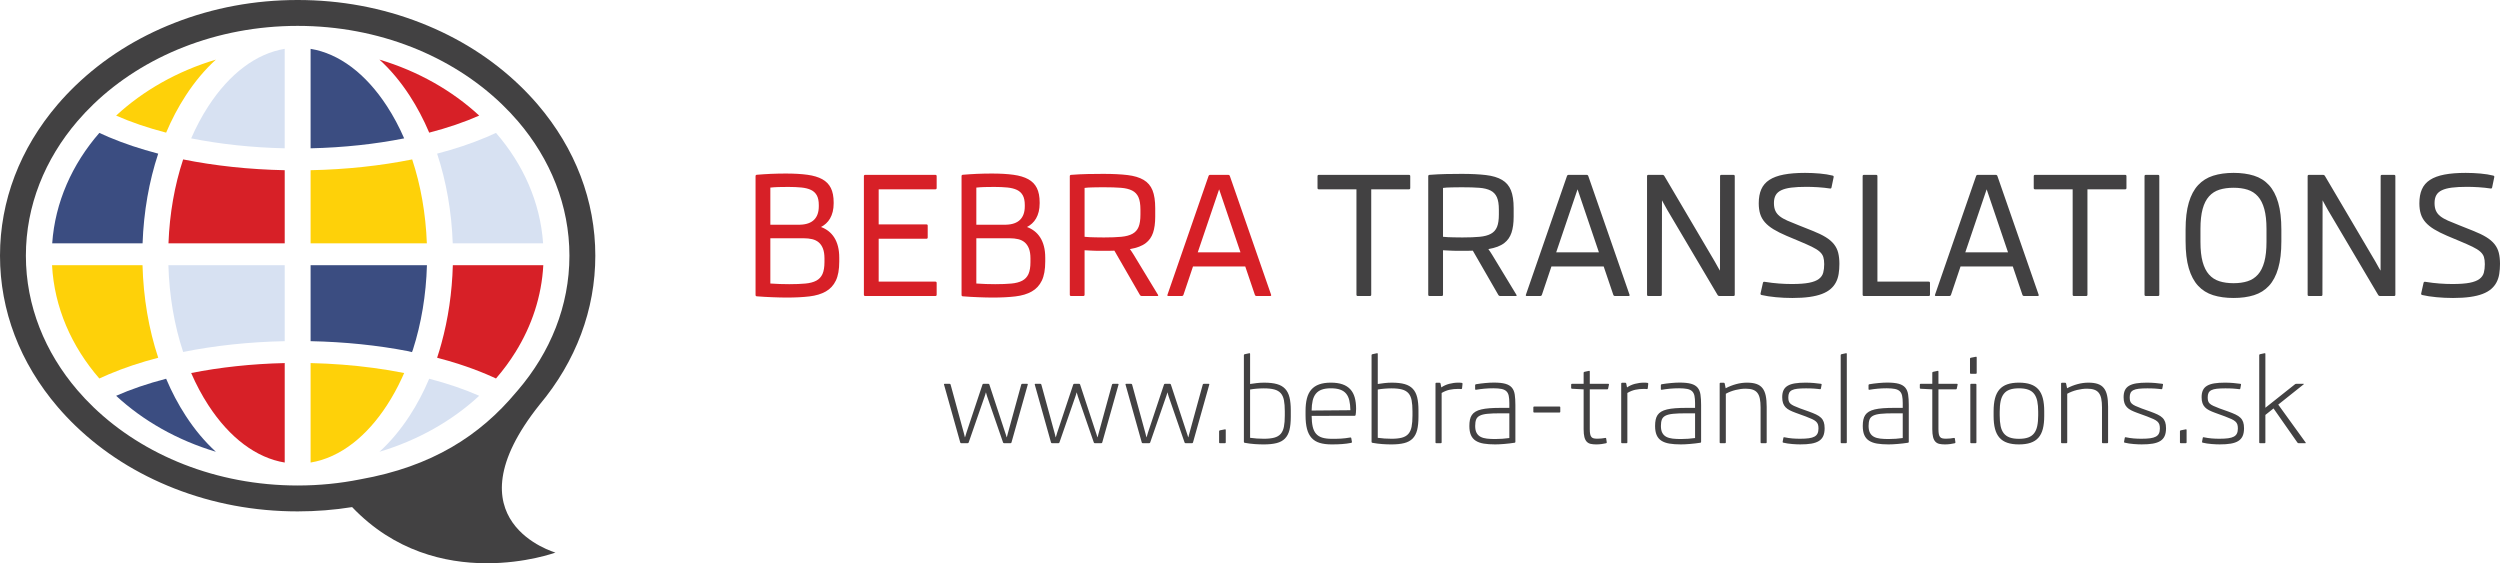 <?xml version="1.0" encoding="utf-8"?>
<!-- Generator: Adobe Illustrator 16.0.2, SVG Export Plug-In . SVG Version: 6.00 Build 0)  -->
<!DOCTYPE svg PUBLIC "-//W3C//DTD SVG 1.1//EN" "http://www.w3.org/Graphics/SVG/1.1/DTD/svg11.dtd">
<svg version="1.1" id="Layer_1" xmlns="http://www.w3.org/2000/svg" xmlns:xlink="http://www.w3.org/1999/xlink" x="0px" y="0px"
	 width="1471.55px" height="331.545px" viewBox="0 0 1471.55 331.545" style="enable-background:new 0 0 1471.55 331.545;"
	 xml:space="preserve">
<style type="text/css">
<![CDATA[
	.st0{fill:#FED109;}
	.st1{fill:#3B4D81;}
	.st2{fill:#D72027;}
	.st3{fill:#D7E1F2;}
	.st4{fill:#424142;}
]]>
</style>
<path class="st2" d="M730.169,148.515h-25.14l12.57-37.082L730.169,148.515z M695.602,174.234c0.516,0,0.854-0.241,1.017-0.726
	l5.607-16.679h30.748l5.656,16.679c0.16,0.484,0.499,0.726,1.015,0.726h8.025c0.483,0,0.662-0.241,0.532-0.726l-24.271-69.859
	c-0.16-0.484-0.499-0.726-1.015-0.726h-10.539c-0.517,0-0.854,0.242-1.014,0.726l-24.174,69.859
	c-0.162,0.484,0.016,0.726,0.531,0.726H695.602z M659.753,110.538c2.723,0.211,4.939,0.75,6.648,1.621
	c1.708,0.869,2.949,2.184,3.723,3.939c0.773,1.758,1.16,4.182,1.16,7.277v2.949c0,3.063-0.362,5.479-1.088,7.251
	c-0.725,1.773-1.927,3.118-3.602,4.038c-1.676,0.918-3.876,1.506-6.599,1.765c-2.725,0.258-6.084,0.387-10.08,0.387
	c-0.742,0-1.588-0.009-2.54-0.024c-0.951-0.017-1.941-0.031-2.973-0.048c-1.031-0.017-2.062-0.049-3.094-0.098
	c-1.031-0.048-1.999-0.122-2.901-0.217V110.61c0.581-0.095,1.321-0.168,2.224-0.216c0.901-0.049,1.869-0.08,2.901-0.097
	c1.03-0.016,2.094-0.031,3.19-0.049c1.094-0.015,2.111-0.024,3.046-0.024C653.703,110.225,657.029,110.329,659.753,110.538
	 M681.242,174.234c0.516,0,0.646-0.225,0.389-0.676l-14.311-23.592c-0.388-0.613-0.758-1.192-1.112-1.741
	c-0.356-0.548-0.727-1.08-1.113-1.596c2.03-0.354,3.819-0.822,5.367-1.402c1.547-0.581,2.884-1.306,4.013-2.175
	c1.966-1.515,3.375-3.53,4.23-6.044c0.854-2.513,1.281-5.671,1.281-9.474v-4.98c0-4.382-0.532-7.896-1.596-10.539
	c-1.063-2.642-2.803-4.681-5.222-6.116c-2.417-1.435-5.575-2.384-9.475-2.853c-3.9-0.466-8.67-0.7-14.31-0.7
	c-3.063,0-6.141,0.033-9.235,0.097c-3.094,0.063-6.316,0.226-9.668,0.483c-0.516,0.033-0.774,0.308-0.774,0.822v69.715
	c0,0.516,0.258,0.773,0.774,0.773h7.156c0.516,0,0.773-0.258,0.773-0.773v-26.154c1.128,0.064,2.192,0.121,3.19,0.169
	c0.999,0.047,1.966,0.088,2.901,0.121c0.935,0.032,1.853,0.047,2.755,0.047h2.756c1.032,0,2.047-0.007,3.045-0.023
	c0.999-0.017,1.966-0.041,2.901-0.074l14.988,26.011c0.257,0.452,0.644,0.676,1.159,0.676H681.242z M592.988,110.37
	c2.24,0.225,4.116,0.7,5.631,1.426c1.515,0.725,2.659,1.797,3.433,3.215c0.773,1.418,1.161,3.304,1.161,5.657v0.726
	c0,3.48-0.928,6.14-2.781,7.977c-1.853,1.837-4.633,2.803-8.339,2.899h-17.404v-21.853c1.515-0.16,3.135-0.265,4.859-0.314
	c1.724-0.047,3.618-0.072,5.681-0.072C588.16,110.031,590.748,110.146,592.988,110.37 M606.548,154.219
	c0,2.966-0.386,5.319-1.161,7.059c-0.772,1.741-1.997,3.054-3.673,3.941c-1.677,0.887-3.828,1.45-6.454,1.691
	c-2.628,0.242-5.778,0.363-9.453,0.363c-1.74,0-3.593-0.031-5.56-0.097c-1.966-0.065-3.819-0.16-5.56-0.291v-26.637h19.629
	c1.836,0,3.504,0.178,5.003,0.532c1.5,0.355,2.78,0.983,3.844,1.885c1.063,0.902,1.892,2.119,2.489,3.65
	c0.597,1.532,0.894,3.473,0.894,5.825V154.219z M597.652,174.476c3.836-0.452,7.059-1.417,9.67-2.901
	c2.609-1.481,4.584-3.618,5.921-6.406c1.337-2.787,2.007-6.518,2.007-11.192v-2.272c0-2.515-0.258-4.762-0.774-6.745
	c-0.516-1.981-1.249-3.713-2.201-5.196c-0.949-1.483-2.085-2.732-3.408-3.747c-1.322-1.016-2.772-1.813-4.351-2.394
	c1.063-0.546,2.055-1.24,2.973-2.078c0.919-0.838,1.708-1.83,2.369-2.974c0.66-1.144,1.175-2.457,1.547-3.939
	c0.37-1.483,0.556-3.126,0.556-4.931v-0.532c0-3.449-0.547-6.276-1.644-8.484c-1.095-2.208-2.786-3.941-5.075-5.198
	c-2.289-1.256-5.206-2.127-8.75-2.61c-3.546-0.484-7.768-0.725-12.667-0.725c-1.419,0-2.894,0.016-4.424,0.047
	c-1.532,0.033-3.038,0.081-4.521,0.146c-1.481,0.065-2.917,0.145-4.303,0.242c-1.387,0.096-2.659,0.193-3.819,0.29
	c-0.516,0.032-0.773,0.306-0.773,0.822v69.908c0,0.517,0.257,0.789,0.773,0.821c1.483,0.13,3.014,0.235,4.594,0.315
	c1.578,0.08,3.134,0.153,4.665,0.217c1.531,0.064,3.014,0.113,4.448,0.146c1.435,0.032,2.749,0.049,3.94,0.049
	C589.401,175.154,593.817,174.928,597.652,174.476 M550.564,174.234c0.516,0,0.774-0.258,0.774-0.773v-6.914
	c0-0.516-0.258-0.774-0.774-0.774h-33.358v-25.236h28.088c0.516,0,0.774-0.257,0.774-0.772v-6.914c0-0.516-0.258-0.775-0.774-0.775
	h-28.088v-20.644h33.358c0.516,0,0.774-0.256,0.774-0.773v-6.961c0-0.516-0.258-0.774-0.774-0.774h-41.287
	c-0.516,0-0.774,0.258-0.774,0.774v69.763c0,0.516,0.258,0.773,0.774,0.773H550.564z M471.736,110.37
	c2.239,0.225,4.118,0.7,5.633,1.426c1.514,0.725,2.659,1.797,3.432,3.215c0.774,1.418,1.161,3.304,1.161,5.657v0.726
	c0,3.48-0.927,6.14-2.78,7.977s-4.633,2.803-8.339,2.899h-17.404v-21.853c1.514-0.16,3.133-0.265,4.858-0.314
	c1.724-0.047,3.618-0.072,5.681-0.072C466.91,110.031,469.497,110.146,471.736,110.37 M485.298,154.219
	c0,2.966-0.388,5.319-1.161,7.059c-0.773,1.741-1.999,3.054-3.674,3.941c-1.677,0.887-3.828,1.45-6.456,1.691
	c-2.625,0.242-5.775,0.363-9.451,0.363c-1.74,0-3.594-0.031-5.56-0.097c-1.966-0.065-3.82-0.16-5.56-0.291v-26.637h19.627
	c1.837,0,3.507,0.178,5.005,0.532c1.5,0.355,2.78,0.983,3.844,1.885c1.064,0.902,1.893,2.119,2.489,3.65
	c0.596,1.532,0.896,3.473,0.896,5.825V154.219z M476.402,174.476c3.835-0.452,7.058-1.417,9.669-2.901
	c2.611-1.481,4.585-3.618,5.923-6.406c1.336-2.787,2.007-6.518,2.007-11.192v-2.272c0-2.515-0.258-4.762-0.774-6.745
	c-0.516-1.981-1.249-3.713-2.2-5.196c-0.952-1.483-2.087-2.732-3.409-3.747c-1.321-1.016-2.771-1.813-4.352-2.394
	c1.064-0.546,2.056-1.24,2.973-2.078c0.919-0.838,1.709-1.83,2.371-2.974c0.66-1.144,1.175-2.457,1.547-3.939
	c0.37-1.483,0.555-3.126,0.555-4.931v-0.532c0-3.449-0.549-6.276-1.644-8.484c-1.096-2.208-2.789-3.941-5.075-5.198
	c-2.291-1.256-5.207-2.127-8.752-2.61c-3.544-0.484-7.768-0.725-12.667-0.725c-1.418,0-2.893,0.016-4.424,0.047
	c-1.531,0.033-3.038,0.081-4.52,0.146c-1.484,0.065-2.917,0.145-4.303,0.242c-1.387,0.096-2.66,0.193-3.82,0.29
	c-0.515,0.032-0.772,0.306-0.772,0.822v69.908c0,0.517,0.257,0.789,0.772,0.821c1.482,0.13,3.013,0.235,4.592,0.315
	c1.58,0.08,3.135,0.153,4.666,0.217c1.531,0.064,3.013,0.113,4.448,0.146c1.434,0.032,2.747,0.049,3.94,0.049
	C468.151,175.154,472.566,174.928,476.402,174.476"/>
<path class="st4" d="M1453.952,174.791c2.869-0.404,5.326-0.999,7.372-1.789c2.047-0.789,3.731-1.757,5.053-2.901
	c1.321-1.143,2.37-2.457,3.143-3.94c0.772-1.481,1.305-3.133,1.595-4.956c0.292-1.82,0.436-3.778,0.436-5.874
	c0-2.448-0.234-4.617-0.7-6.501c-0.47-1.886-1.306-3.585-2.516-5.101c-1.206-1.515-2.836-2.901-4.882-4.159
	c-2.047-1.255-4.664-2.513-7.855-3.77l-8.122-3.238c-2.58-0.999-4.778-1.902-6.599-2.708c-1.823-0.806-3.313-1.668-4.473-2.587
	c-1.16-0.918-2.015-1.989-2.562-3.215c-0.551-1.225-0.824-2.739-0.824-4.544c0-1.837,0.341-3.368,1.016-4.592
	c0.678-1.225,1.773-2.2,3.287-2.926c1.518-0.725,3.475-1.241,5.876-1.547c2.399-0.306,5.342-0.46,8.823-0.46
	c0.967,0,2.046,0.018,3.239,0.049c1.19,0.032,2.408,0.088,3.648,0.169c1.241,0.082,2.475,0.187,3.699,0.314
	c1.226,0.129,2.353,0.275,3.384,0.436c0.516,0.096,0.822-0.113,0.919-0.629l1.258-6.043c0.096-0.484-0.098-0.789-0.58-0.918
	c-2.192-0.549-4.706-0.952-7.542-1.21c-2.838-0.257-5.737-0.386-8.702-0.386c-4.899,0-9.074,0.331-12.522,0.991
	s-6.268,1.7-8.46,3.118c-2.192,1.419-3.789,3.265-4.786,5.537c-1,2.272-1.499,5.02-1.499,8.243c0,2.385,0.281,4.479,0.847,6.285
	c0.563,1.806,1.489,3.44,2.779,4.907c1.288,1.466,2.973,2.837,5.052,4.108c2.08,1.273,4.634,2.555,7.662,3.844l7.011,2.948
	c3.257,1.354,5.882,2.515,7.881,3.482c1.997,0.966,3.537,1.933,4.616,2.899c1.079,0.968,1.797,2.016,2.152,3.144
	c0.354,1.128,0.531,2.529,0.531,4.206c0,1.903-0.193,3.577-0.579,5.028c-0.388,1.451-1.233,2.675-2.54,3.674
	c-1.306,1-3.213,1.75-5.728,2.25c-2.514,0.499-5.915,0.75-10.202,0.75c-1.289,0-2.546-0.025-3.771-0.074
	c-1.225-0.047-2.481-0.121-3.771-0.217c-1.289-0.097-2.635-0.225-4.037-0.387c-1.4-0.16-2.892-0.37-4.473-0.629
	c-0.513-0.096-0.837,0.114-0.965,0.629l-1.403,6.236c-0.097,0.484,0.112,0.791,0.63,0.92c2.353,0.548,5.132,0.974,8.34,1.28
	c3.208,0.306,6.469,0.459,9.788,0.459C1447.732,175.395,1451.084,175.194,1453.952,174.791 M1366.253,174.234
	c0.516,0,0.772-0.257,0.772-0.772l0.099-55.551c0.031,0,0.321,0.54,0.87,1.62s1.305,2.441,2.272,4.085l29.54,49.94
	c0.258,0.452,0.643,0.678,1.158,0.678h8.22c0.516,0,0.773-0.257,0.773-0.772v-69.763c0-0.516-0.258-0.775-0.773-0.775h-7.106
	c-0.517,0-0.773,0.259-0.773,0.775l-0.048,55.597c-0.066,0-0.363-0.491-0.896-1.475c-0.531-0.983-1.265-2.295-2.2-3.939
	l-29.636-50.281c-0.259-0.45-0.645-0.676-1.16-0.676h-8.267c-0.517,0-0.774,0.259-0.774,0.775v69.763
	c0,0.516,0.258,0.772,0.774,0.772H1366.253z M1323.009,111.675c2.399,0.773,4.424,2.088,6.066,3.94
	c1.646,1.854,2.895,4.335,3.747,7.446c0.854,3.11,1.281,7.002,1.281,11.675v7.638c0,4.707-0.428,8.623-1.281,11.749
	c-0.853,3.126-2.102,5.617-3.747,7.468c-1.643,1.855-3.667,3.168-6.066,3.94c-2.401,0.774-5.167,1.161-8.292,1.161
	c-3.16,0-5.946-0.387-8.363-1.161c-2.417-0.772-4.449-2.085-6.093-3.94c-1.644-1.852-2.893-4.333-3.747-7.443
	c-0.853-3.111-1.279-7.018-1.279-11.724v-7.735c0-4.674,0.427-8.565,1.279-11.676c0.854-3.11,2.111-5.591,3.772-7.446
	c1.66-1.853,3.697-3.158,6.115-3.916c2.417-0.756,5.188-1.136,8.315-1.136C1317.842,110.514,1320.607,110.902,1323.009,111.675
	 M1326.731,173.751c3.495-1.096,6.437-2.932,8.823-5.512c2.384-2.579,4.196-6.011,5.438-10.298
	c1.241-4.286,1.862-9.604,1.862-15.954v-6.768c0-6.35-0.621-11.668-1.862-15.954c-1.241-4.287-3.054-7.729-5.438-10.322
	c-2.387-2.595-5.328-4.44-8.823-5.536c-3.497-1.096-7.502-1.644-12.015-1.644s-8.517,0.556-12.014,1.667
	c-3.499,1.112-6.446,2.959-8.849,5.536c-2.399,2.58-4.228,6.011-5.484,10.298c-1.259,4.286-1.887,9.588-1.887,15.905v6.768
	c0,6.383,0.628,11.708,1.887,15.978c1.257,4.271,3.085,7.704,5.484,10.298c2.402,2.595,5.35,4.441,8.849,5.537
	c3.497,1.095,7.501,1.644,12.014,1.644S1323.234,174.847,1326.731,173.751 M1270.24,174.234c0.516,0,0.771-0.257,0.771-0.772
	v-69.763c0-0.516-0.256-0.775-0.771-0.775h-7.154c-0.519,0-0.776,0.259-0.776,0.775v69.763c0,0.516,0.258,0.772,0.776,0.772H1270.24
	z M1227.937,174.234c0.516,0,0.772-0.257,0.772-0.772v-62.029h22.192c0.516,0,0.772-0.257,0.772-0.773v-6.961
	c0-0.516-0.257-0.775-0.772-0.775h-53.036c-0.516,0-0.771,0.259-0.771,0.775v6.961c0,0.516,0.256,0.773,0.771,0.773h22.142v62.029
	c0,0.516,0.258,0.772,0.776,0.772H1227.937z M1181.959,148.515h-25.14l12.569-37.082L1181.959,148.515z M1147.392,174.234
	c0.516,0,0.854-0.242,1.016-0.726l5.607-16.679h30.749l5.656,16.679c0.16,0.484,0.5,0.726,1.016,0.726h8.024
	c0.482,0,0.662-0.242,0.533-0.726l-24.27-69.859c-0.162-0.483-0.502-0.726-1.018-0.726h-10.537c-0.519,0-0.855,0.243-1.016,0.726
	l-24.173,69.859c-0.162,0.484,0.017,0.726,0.532,0.726H1147.392z M1135.258,174.234c0.516,0,0.772-0.257,0.772-0.772v-6.914
	c0-0.516-0.257-0.774-0.772-0.774h-30.169v-62.075c0-0.516-0.258-0.775-0.771-0.775h-7.156c-0.516,0-0.774,0.259-0.774,0.775v69.763
	c0,0.516,0.259,0.772,0.774,0.772H1135.258z M1065.108,174.791c2.868-0.404,5.326-0.999,7.372-1.789
	c2.047-0.789,3.73-1.757,5.052-2.901c1.322-1.143,2.371-2.457,3.143-3.94c0.772-1.481,1.307-3.133,1.595-4.956
	c0.291-1.82,0.435-3.778,0.435-5.874c0-2.448-0.233-4.617-0.699-6.501c-0.469-1.886-1.305-3.585-2.515-5.101
	c-1.208-1.515-2.836-2.901-4.882-4.159c-2.048-1.255-4.666-2.513-7.857-3.77l-8.121-3.238c-2.581-0.999-4.778-1.902-6.599-2.708
	c-1.823-0.806-3.312-1.668-4.473-2.587c-1.159-0.918-2.015-1.989-2.563-3.215c-0.549-1.225-0.822-2.739-0.822-4.544
	c0-1.837,0.339-3.368,1.015-4.592c0.678-1.225,1.774-2.2,3.288-2.926c1.516-0.725,3.475-1.241,5.874-1.547
	c2.401-0.306,5.344-0.46,8.823-0.46c0.968,0,2.047,0.018,3.239,0.049c1.193,0.032,2.409,0.088,3.649,0.169
	c1.241,0.082,2.474,0.187,3.699,0.314c1.226,0.129,2.352,0.275,3.383,0.436c0.517,0.096,0.823-0.113,0.921-0.629l1.256-6.043
	c0.096-0.484-0.096-0.789-0.579-0.918c-2.192-0.549-4.707-0.952-7.542-1.21c-2.839-0.257-5.738-0.386-8.701-0.386
	c-4.9,0-9.075,0.331-12.522,0.991c-3.449,0.661-6.27,1.7-8.462,3.118c-2.192,1.419-3.787,3.265-4.785,5.537
	c-1,2.272-1.5,5.02-1.5,8.243c0,2.385,0.282,4.479,0.848,6.285c0.563,1.806,1.488,3.44,2.78,4.907
	c1.288,1.466,2.971,2.837,5.052,4.108c2.078,1.273,4.633,2.555,7.662,3.844l7.011,2.948c3.255,1.354,5.881,2.515,7.88,3.482
	c1.998,0.966,3.537,1.933,4.615,2.899c1.079,0.968,1.797,2.016,2.153,3.144c0.354,1.128,0.531,2.529,0.531,4.206
	c0,1.903-0.194,3.577-0.579,5.028c-0.387,1.451-1.233,2.675-2.539,3.674c-1.306,1-3.215,1.75-5.729,2.25
	c-2.515,0.499-5.916,0.75-10.201,0.75c-1.29,0-2.548-0.025-3.772-0.074c-1.224-0.047-2.482-0.121-3.77-0.217
	c-1.29-0.097-2.636-0.225-4.037-0.387c-1.402-0.16-2.893-0.37-4.472-0.629c-0.516-0.096-0.84,0.114-0.967,0.629l-1.402,6.236
	c-0.097,0.484,0.111,0.791,0.629,0.92c2.352,0.548,5.132,0.974,8.339,1.28c3.208,0.306,6.472,0.459,9.791,0.459
	C1058.888,175.395,1062.238,175.194,1065.108,174.791 M977.409,174.234c0.516,0,0.772-0.257,0.772-0.772l0.099-55.551
	c0.03,0,0.319,0.54,0.868,1.62s1.306,2.441,2.274,4.085l29.538,49.94c0.258,0.452,0.644,0.678,1.159,0.678h8.22
	c0.516,0,0.773-0.257,0.773-0.772v-69.763c0-0.516-0.258-0.775-0.773-0.775h-7.106c-0.516,0-0.773,0.259-0.773,0.775l-0.048,55.597
	c-0.066,0-0.364-0.491-0.896-1.475c-0.531-0.983-1.266-2.295-2.2-3.939l-29.635-50.281c-0.259-0.45-0.646-0.676-1.161-0.676h-8.266
	c-0.518,0-0.775,0.259-0.775,0.775v69.763c0,0.516,0.258,0.772,0.775,0.772H977.409z M941.149,148.515h-25.141l12.57-37.082
	L941.149,148.515z M906.583,174.234c0.516,0,0.854-0.242,1.016-0.726l5.607-16.679h30.747l5.657,16.679
	c0.16,0.484,0.499,0.726,1.015,0.726h8.024c0.484,0,0.662-0.242,0.533-0.726l-24.269-69.859c-0.162-0.483-0.501-0.726-1.017-0.726
	h-10.539c-0.517,0-0.854,0.243-1.014,0.726l-24.174,69.859c-0.162,0.484,0.016,0.726,0.532,0.726H906.583z M870.733,110.539
	c2.725,0.209,4.939,0.75,6.648,1.619c1.709,0.871,2.948,2.184,3.723,3.94c0.773,1.756,1.159,4.183,1.159,7.277v2.949
	c0,3.063-0.361,5.479-1.087,7.252c-0.726,1.771-1.927,3.118-3.601,4.036c-1.677,0.918-3.878,1.508-6.601,1.765
	c-2.724,0.259-6.083,0.388-10.078,0.388c-0.742,0-1.59-0.008-2.541-0.024c-0.95-0.016-1.94-0.033-2.973-0.049
	c-1.031-0.015-2.063-0.048-3.095-0.097c-1.031-0.049-1.998-0.121-2.899-0.218v-28.765c0.579-0.097,1.321-0.169,2.225-0.217
	c0.9-0.049,1.868-0.082,2.9-0.098c1.03-0.015,2.095-0.031,3.19-0.047c1.095-0.017,2.11-0.024,3.046-0.024
	C864.683,110.225,868.01,110.33,870.733,110.539 M892.225,174.234c0.514,0,0.643-0.226,0.386-0.678l-14.309-23.591
	c-0.389-0.613-0.759-1.192-1.112-1.742c-0.355-0.547-0.726-1.079-1.114-1.595c2.032-0.354,3.82-0.822,5.367-1.401
	c1.547-0.582,2.884-1.306,4.013-2.176c1.967-1.515,3.376-3.529,4.229-6.044c0.854-2.515,1.282-5.671,1.282-9.476v-4.978
	c0-4.384-0.531-7.897-1.597-10.54c-1.062-2.642-2.803-4.681-5.22-6.116c-2.417-1.434-5.577-2.386-9.477-2.852
	c-3.898-0.467-8.669-0.701-14.31-0.701c-3.063,0-6.141,0.031-9.235,0.097c-3.095,0.064-6.315,0.226-9.669,0.482
	c-0.516,0.033-0.772,0.306-0.772,0.822v69.715c0,0.516,0.257,0.772,0.772,0.772h7.156c0.516,0,0.773-0.257,0.773-0.772v-26.156
	c1.127,0.065,2.191,0.121,3.189,0.168c0.999,0.049,1.967,0.09,2.901,0.121c0.936,0.033,1.853,0.049,2.757,0.049h2.756
	c1.03,0,2.046-0.006,3.045-0.024c0.999-0.015,1.967-0.039,2.9-0.072l14.987,26.009c0.258,0.452,0.644,0.678,1.16,0.678H892.225z
	 M806.361,174.234c0.516,0,0.773-0.257,0.773-0.772v-62.029h22.19c0.516,0,0.774-0.257,0.774-0.773v-6.961
	c0-0.516-0.259-0.775-0.774-0.775h-53.034c-0.516,0-0.773,0.259-0.773,0.775v6.961c0,0.516,0.258,0.773,0.773,0.773h22.143v62.029
	c0,0.516,0.257,0.772,0.773,0.772H806.361z"/>
<path class="st4" d="M1356.975,260.871c0.306,0,0.369-0.12,0.196-0.359l-16.155-22.354l14.98-11.943
	c0.238-0.196,0.205-0.294-0.1-0.294h-4.239c-0.327,0-0.602,0.098-0.817,0.294l-17.394,13.803v-31.752
	c0-0.304-0.153-0.424-0.457-0.359l-2.707,0.587c-0.306,0.066-0.459,0.25-0.459,0.556v51.364c0,0.305,0.153,0.457,0.459,0.457h2.707
	c0.304,0,0.457-0.152,0.457-0.457v-16.185l4.798-3.82l14.065,20.103c0.172,0.239,0.411,0.359,0.716,0.359H1356.975z
	 M1313.051,261.132c1.804-0.305,3.29-0.822,4.454-1.549c1.164-0.729,2.017-1.703,2.562-2.921c0.542-1.218,0.815-2.741,0.815-4.57
	c0-1.456-0.17-2.675-0.507-3.654c-0.338-0.979-0.875-1.828-1.615-2.545c-0.739-0.719-1.696-1.355-2.871-1.911
	c-1.175-0.553-2.599-1.136-4.274-1.744l-5.058-1.796c-1.567-0.586-2.813-1.098-3.736-1.534c-0.927-0.434-1.633-0.886-2.122-1.354
	c-0.489-0.469-0.811-0.989-0.962-1.567c-0.153-0.577-0.229-1.29-0.229-2.137c0-1.044,0.162-1.903,0.489-2.579
	c0.326-0.675,0.879-1.212,1.663-1.615c0.784-0.403,1.845-0.679,3.181-0.833c1.34-0.151,3.021-0.229,5.045-0.229
	c0.911,0,1.751,0.012,2.512,0.034c0.762,0.022,1.475,0.055,2.136,0.096c0.665,0.045,1.292,0.098,1.879,0.164
	c0.586,0.065,1.163,0.13,1.729,0.196c0.305,0.065,0.491-0.066,0.556-0.391l0.424-2.251c0.064-0.327-0.056-0.501-0.36-0.523
	c-1.173-0.174-2.565-0.332-4.176-0.474c-1.61-0.141-3.274-0.212-4.993-0.212c-2.416,0-4.488,0.143-6.217,0.424
	c-1.729,0.283-3.148,0.757-4.26,1.419c-1.108,0.665-1.919,1.539-2.429,2.627c-0.513,1.088-0.769,2.448-0.769,4.08
	c0,1.37,0.164,2.529,0.49,3.475c0.326,0.947,0.814,1.763,1.469,2.448c0.652,0.686,1.467,1.278,2.447,1.778
	c0.979,0.501,2.121,0.989,3.426,1.468l6.005,2.187c1.545,0.588,2.8,1.105,3.77,1.55c0.968,0.446,1.729,0.925,2.284,1.435
	c0.554,0.511,0.935,1.083,1.142,1.714c0.207,0.63,0.311,1.414,0.311,2.35c0,1.196-0.186,2.187-0.554,2.969
	c-0.371,0.782-0.979,1.402-1.83,1.859c-0.848,0.458-1.963,0.779-3.343,0.962c-1.382,0.187-3.084,0.279-5.108,0.279
	c-1.61,0-3.144-0.06-4.6-0.181c-1.459-0.118-3.025-0.353-4.701-0.701c-0.324-0.065-0.5,0.054-0.521,0.359l-0.425,2.251
	c-0.021,0.173-0.011,0.305,0.034,0.391c0.043,0.087,0.15,0.152,0.326,0.196c0.783,0.196,1.631,0.358,2.544,0.489
	c0.915,0.131,1.829,0.233,2.743,0.311c0.911,0.076,1.783,0.13,2.609,0.163c0.826,0.033,1.533,0.049,2.122,0.049
	C1309.08,261.589,1311.243,261.437,1313.051,261.132 M1286.617,260.871c0.304,0,0.457-0.152,0.457-0.457v-7.342
	c0-0.305-0.153-0.424-0.457-0.359l-3.003,0.588c-0.305,0.065-0.456,0.25-0.456,0.556v6.558c0,0.305,0.151,0.457,0.456,0.457
	H1286.617z M1267.133,261.132c1.808-0.305,3.293-0.822,4.456-1.549c1.162-0.729,2.019-1.703,2.562-2.921
	c0.545-1.218,0.817-2.741,0.817-4.57c0-1.456-0.17-2.675-0.508-3.654s-0.874-1.828-1.614-2.545c-0.74-0.719-1.697-1.355-2.872-1.911
	c-1.174-0.553-2.602-1.136-4.275-1.744l-5.058-1.796c-1.565-0.586-2.812-1.098-3.736-1.534c-0.925-0.434-1.632-0.886-2.121-1.354
	c-0.49-0.469-0.811-0.989-0.964-1.567c-0.15-0.577-0.227-1.29-0.227-2.137c0-1.044,0.162-1.903,0.489-2.579
	c0.325-0.675,0.88-1.212,1.663-1.615c0.784-0.403,1.844-0.679,3.182-0.833c1.34-0.151,3.019-0.229,5.041-0.229
	c0.914,0,1.752,0.012,2.515,0.034s1.474,0.055,2.137,0.096c0.664,0.045,1.288,0.098,1.876,0.164c0.589,0.065,1.164,0.13,1.73,0.196
	c0.305,0.065,0.49-0.066,0.555-0.391l0.423-2.251c0.066-0.327-0.054-0.501-0.357-0.523c-1.176-0.174-2.567-0.332-4.177-0.474
	c-1.611-0.141-3.276-0.212-4.993-0.212c-2.414,0-4.486,0.143-6.216,0.424c-1.73,0.283-3.149,0.757-4.26,1.419
	c-1.11,0.665-1.919,1.539-2.431,2.627c-0.512,1.088-0.767,2.448-0.767,4.08c0,1.37,0.162,2.529,0.488,3.475
	c0.327,0.947,0.816,1.763,1.47,2.448c0.651,0.686,1.468,1.278,2.446,1.778c0.979,0.501,2.122,0.989,3.428,1.468l6.006,2.187
	c1.541,0.588,2.798,1.105,3.768,1.55c0.968,0.446,1.73,0.925,2.283,1.435c0.556,0.511,0.936,1.083,1.143,1.714
	c0.208,0.63,0.312,1.414,0.312,2.35c0,1.196-0.187,2.187-0.556,2.969c-0.369,0.782-0.98,1.402-1.828,1.859
	c-0.848,0.458-1.963,0.779-3.346,0.962c-1.38,0.187-3.083,0.279-5.105,0.279c-1.61,0-3.146-0.06-4.604-0.181
	c-1.456-0.118-3.022-0.353-4.698-0.701c-0.325-0.065-0.499,0.054-0.521,0.359l-0.424,2.251c-0.022,0.173-0.012,0.305,0.03,0.391
	c0.045,0.087,0.153,0.152,0.327,0.196c0.783,0.196,1.632,0.358,2.546,0.489s1.828,0.233,2.739,0.311
	c0.915,0.076,1.785,0.13,2.613,0.163c0.824,0.033,1.533,0.049,2.12,0.049C1263.165,261.589,1265.329,261.437,1267.133,261.132
	 M1240.407,260.871c0.305,0,0.457-0.152,0.457-0.457v-20.983c0-2.568-0.189-4.753-0.571-6.56c-0.381-1.805-1.017-3.273-1.909-4.404
	s-2.078-1.953-3.556-2.464c-1.48-0.51-3.329-0.767-5.549-0.767c-2.132,0-4.263,0.289-6.396,0.866
	c-2.133,0.577-4.188,1.386-6.168,2.43l-0.555-2.772c-0.063-0.305-0.251-0.458-0.555-0.458h-1.958c-0.304,0-0.457,0.153-0.457,0.458
	v34.656c0,0.305,0.153,0.457,0.457,0.457h2.71c0.303,0,0.455-0.152,0.455-0.457v-28.652c1.807-0.979,3.725-1.718,5.761-2.219
	c2.033-0.501,4.008-0.752,5.922-0.752c1.653,0,3.039,0.191,4.161,0.572c1.12,0.381,2.023,1.001,2.709,1.859
	c0.685,0.86,1.175,1.997,1.469,3.41c0.293,1.415,0.44,3.166,0.44,5.255v20.526c0,0.305,0.151,0.457,0.457,0.457H1240.407z
	 M1195.244,260.626c1.894-0.641,3.431-1.637,4.617-2.987c1.187-1.349,2.05-3.078,2.595-5.187c0.543-2.11,0.814-4.634,0.814-7.572
	v-2.838c0-2.938-0.271-5.466-0.814-7.589c-0.545-2.121-1.408-3.86-2.595-5.221c-1.187-1.359-2.724-2.367-4.617-3.018
	c-1.894-0.654-4.178-0.98-6.854-0.98c-2.673,0-4.955,0.326-6.836,0.98c-1.883,0.651-3.422,1.658-4.618,3.018
	c-1.195,1.361-2.071,3.1-2.627,5.221c-0.554,2.123-0.833,4.651-0.833,7.589v2.838c0,2.938,0.279,5.462,0.833,7.572
	c0.556,2.109,1.432,3.838,2.627,5.187c1.196,1.35,2.735,2.346,4.618,2.987c1.881,0.642,4.163,0.963,6.836,0.963
	C1191.066,261.589,1193.351,261.268,1195.244,260.626 M1193.872,229.363c1.458,0.534,2.618,1.361,3.477,2.48
	c0.858,1.121,1.467,2.546,1.828,4.275c0.357,1.729,0.537,3.791,0.537,6.184v2.186c0,2.437-0.185,4.525-0.556,6.266
	c-0.369,1.742-0.988,3.172-1.857,4.292c-0.872,1.12-2.029,1.941-3.477,2.464c-1.446,0.522-3.258,0.782-5.435,0.782
	c-2.196,0-4.018-0.265-5.465-0.798c-1.447-0.534-2.605-1.355-3.475-2.464c-0.872-1.109-1.486-2.529-1.845-4.259
	s-0.538-3.802-0.538-6.217v-2.25c0-2.415,0.184-4.487,0.554-6.216c0.37-1.729,0.99-3.156,1.86-4.275
	c0.869-1.121,2.028-1.942,3.477-2.464c1.445-0.522,3.257-0.784,5.432-0.784C1190.588,228.563,1192.416,228.831,1193.872,229.363
	 M1163.067,220.014c0.305,0,0.457-0.152,0.457-0.457v-9.203c0-0.305-0.152-0.425-0.457-0.359l-3.036,0.587
	c-0.305,0.065-0.454,0.25-0.454,0.554v8.42c0,0.305,0.149,0.457,0.454,0.457H1163.067z M1162.904,260.871
	c0.306,0,0.455-0.152,0.455-0.457v-34.038c0-0.303-0.149-0.456-0.455-0.456h-2.677c-0.306,0-0.457,0.152-0.457,0.456v34.038
	c0,0.305,0.151,0.457,0.457,0.457H1162.904z M1147.989,261.377c1.045-0.142,1.914-0.299,2.611-0.474
	c0.326-0.087,0.457-0.283,0.393-0.588l-0.327-2.186c-0.021-0.304-0.196-0.424-0.522-0.358c-0.63,0.129-1.364,0.239-2.203,0.325
	c-0.836,0.087-1.637,0.131-2.396,0.131c-0.85,0-1.562-0.059-2.139-0.18c-0.576-0.118-1.044-0.379-1.403-0.782
	c-0.358-0.403-0.616-0.98-0.767-1.729c-0.152-0.751-0.229-1.757-0.229-3.019v-23.333h10.247c0.306,0,0.49-0.151,0.556-0.457
	l0.49-2.35c0.063-0.303-0.056-0.456-0.36-0.456h-10.933v-7.278c0-0.303-0.151-0.422-0.457-0.357l-2.707,0.586
	c-0.307,0.066-0.457,0.25-0.457,0.555v6.495h-6.884c-0.308,0-0.458,0.152-0.458,0.456v1.958c0,0.307,0.15,0.47,0.458,0.49
	l6.884,0.359v23.431c0,1.936,0.15,3.493,0.457,4.667c0.305,1.174,0.767,2.083,1.386,2.724c0.622,0.642,1.393,1.064,2.317,1.272
	c0.925,0.208,2.019,0.311,3.28,0.311C1145.892,261.589,1146.945,261.519,1147.989,261.377 M1115.39,228.938
	c1.22,0.25,2.17,0.702,2.856,1.355c0.684,0.651,1.146,1.544,1.385,2.675c0.239,1.132,0.36,2.579,0.36,4.341v2.774h-5.027
	c-2.5,0-4.692,0.07-6.574,0.21c-1.882,0.143-3.508,0.376-4.879,0.702c-1.369,0.327-2.514,0.762-3.426,1.306
	c-0.913,0.543-1.638,1.213-2.172,2.007c-0.531,0.793-0.908,1.724-1.124,2.789c-0.219,1.067-0.326,2.285-0.326,3.655
	c0,2.154,0.303,3.933,0.912,5.336c0.61,1.404,1.546,2.513,2.808,3.329c1.262,0.815,2.839,1.381,4.73,1.697
	c1.893,0.316,4.135,0.474,6.724,0.474c0.695,0,1.507-0.022,2.433-0.067c0.923-0.043,1.896-0.109,2.919-0.195
	c1.022-0.088,2.056-0.19,3.102-0.31c1.043-0.12,2.045-0.256,3.001-0.408c0.305-0.022,0.457-0.196,0.457-0.522v-21.7
	c0-2.415-0.125-4.46-0.376-6.136c-0.249-1.676-0.814-3.035-1.696-4.079c-0.883-1.045-2.159-1.801-3.835-2.269
	c-1.676-0.468-3.938-0.702-6.786-0.702c-0.697,0-1.475,0.021-2.335,0.065c-0.858,0.043-1.75,0.11-2.676,0.196
	c-0.925,0.087-1.866,0.191-2.822,0.31c-0.957,0.12-1.86,0.256-2.708,0.408c-0.306,0.065-0.457,0.249-0.457,0.555v2.316
	c0,0.283,0.151,0.413,0.457,0.392c1.674-0.283,3.334-0.5,4.975-0.654c1.643-0.15,3.422-0.229,5.338-0.229
	C1112.583,228.563,1114.173,228.689,1115.39,228.938 M1106.792,258.178c-1.448-0.163-2.684-0.51-3.704-1.044
	c-1.023-0.533-1.813-1.31-2.366-2.333c-0.555-1.022-0.834-2.383-0.834-4.079c0-1.544,0.187-2.801,0.556-3.77
	c0.371-0.967,1.082-1.724,2.137-2.268c1.056-0.542,2.548-0.913,4.473-1.109c1.926-0.196,4.443-0.293,7.553-0.293h5.386v14.555
	c-1.285,0.174-2.627,0.314-4.03,0.424c-1.403,0.109-2.845,0.162-4.324,0.162C1109.854,258.423,1108.238,258.341,1106.792,258.178
	 M1086.608,260.871c0.303,0,0.457-0.152,0.457-0.457v-52.148c0-0.304-0.154-0.424-0.457-0.359l-2.678,0.587
	c-0.305,0.066-0.457,0.25-0.457,0.556v51.364c0,0.305,0.152,0.457,0.457,0.457H1086.608z M1066.179,261.132
	c1.806-0.305,3.29-0.822,4.455-1.549c1.162-0.729,2.018-1.703,2.562-2.921c0.542-1.218,0.814-2.741,0.814-4.57
	c0-1.456-0.168-2.675-0.506-3.654s-0.874-1.828-1.616-2.545c-0.738-0.719-1.695-1.355-2.87-1.911
	c-1.175-0.553-2.601-1.136-4.275-1.744l-5.058-1.796c-1.568-0.586-2.812-1.098-3.736-1.534c-0.925-0.434-1.632-0.886-2.122-1.354
	c-0.487-0.469-0.81-0.989-0.962-1.567c-0.153-0.577-0.229-1.29-0.229-2.137c0-1.044,0.163-1.903,0.49-2.579
	c0.326-0.675,0.879-1.212,1.663-1.615c0.784-0.403,1.845-0.679,3.182-0.833c1.339-0.151,3.019-0.229,5.042-0.229
	c0.913,0,1.752,0.012,2.514,0.034c0.761,0.022,1.475,0.055,2.137,0.096c0.664,0.045,1.29,0.098,1.879,0.164
	c0.584,0.065,1.161,0.13,1.727,0.196c0.305,0.065,0.492-0.066,0.556-0.391l0.424-2.251c0.065-0.327-0.055-0.501-0.36-0.523
	c-1.173-0.174-2.564-0.332-4.176-0.474c-1.609-0.141-3.273-0.212-4.992-0.212c-2.416,0-4.488,0.143-6.216,0.424
	c-1.73,0.283-3.149,0.757-4.261,1.419c-1.107,0.665-1.918,1.539-2.429,2.627c-0.513,1.088-0.769,2.448-0.769,4.08
	c0,1.37,0.162,2.529,0.489,3.475c0.327,0.947,0.816,1.763,1.47,2.448c0.652,0.686,1.467,1.278,2.447,1.778
	c0.979,0.501,2.121,0.989,3.426,1.468l6.005,2.187c1.544,0.588,2.8,1.105,3.77,1.55c0.968,0.446,1.728,0.925,2.283,1.435
	c0.556,0.511,0.936,1.083,1.143,1.714c0.208,0.63,0.31,1.414,0.31,2.35c0,1.196-0.185,2.187-0.554,2.969
	c-0.371,0.782-0.979,1.402-1.829,1.859c-0.848,0.458-1.963,0.779-3.344,0.962c-1.381,0.187-3.084,0.279-5.106,0.279
	c-1.61,0-3.145-0.06-4.602-0.181c-1.458-0.118-3.026-0.353-4.7-0.701c-0.324-0.065-0.501,0.054-0.521,0.359l-0.426,2.251
	c-0.021,0.173-0.011,0.305,0.033,0.391c0.044,0.087,0.15,0.152,0.326,0.196c0.783,0.196,1.632,0.358,2.546,0.489
	s1.828,0.233,2.741,0.311c0.913,0.076,1.784,0.13,2.609,0.163c0.828,0.033,1.535,0.049,2.122,0.049
	C1062.208,261.589,1064.372,261.437,1066.179,261.132 M1039.452,260.871c0.305,0,0.455-0.152,0.455-0.457v-20.983
	c0-2.568-0.19-4.753-0.568-6.56c-0.383-1.805-1.019-3.273-1.91-4.404c-0.893-1.131-2.078-1.953-3.559-2.464
	c-1.479-0.51-3.328-0.767-5.547-0.767c-2.132,0-4.265,0.289-6.395,0.866c-2.133,0.577-4.191,1.386-6.168,2.43l-0.556-2.772
	c-0.066-0.305-0.25-0.458-0.556-0.458h-1.958c-0.305,0-0.457,0.153-0.457,0.458v34.656c0,0.305,0.152,0.457,0.457,0.457h2.71
	c0.304,0,0.457-0.152,0.457-0.457v-28.652c1.805-0.979,3.724-1.718,5.76-2.219c2.034-0.501,4.007-0.752,5.924-0.752
	c1.652,0,3.038,0.191,4.16,0.572c1.12,0.381,2.021,1.001,2.707,1.859c0.686,0.86,1.177,1.997,1.469,3.41
	c0.293,1.415,0.441,3.166,0.441,5.255v20.526c0,0.305,0.151,0.457,0.457,0.457H1039.452z M993.145,228.938
	c1.22,0.25,2.172,0.702,2.855,1.355c0.687,0.651,1.149,1.544,1.389,2.675c0.237,1.132,0.359,2.579,0.359,4.341v2.774h-5.025
	c-2.504,0-4.696,0.07-6.578,0.21c-1.881,0.143-3.508,0.376-4.876,0.702c-1.373,0.327-2.515,0.762-3.428,1.306
	c-0.915,0.543-1.637,1.213-2.17,2.007c-0.533,0.793-0.908,1.724-1.126,2.789c-0.218,1.067-0.326,2.285-0.326,3.655
	c0,2.154,0.305,3.933,0.913,5.336c0.608,1.404,1.544,2.513,2.807,3.329c1.262,0.815,2.838,1.381,4.731,1.697
	c1.894,0.316,4.134,0.474,6.723,0.474c0.696,0,1.507-0.022,2.432-0.067c0.925-0.043,1.897-0.109,2.921-0.195
	c1.021-0.088,2.055-0.19,3.099-0.31c1.046-0.12,2.046-0.256,3.003-0.408c0.304-0.022,0.457-0.196,0.457-0.522v-21.7
	c0-2.415-0.125-4.46-0.375-6.136c-0.25-1.676-0.815-3.035-1.697-4.079c-0.881-1.045-2.16-1.801-3.836-2.269
	c-1.674-0.468-3.937-0.702-6.787-0.702c-0.696,0-1.473,0.021-2.333,0.065c-0.858,0.043-1.752,0.11-2.674,0.196
	c-0.926,0.087-1.868,0.191-2.825,0.31c-0.957,0.12-1.86,0.256-2.707,0.408c-0.304,0.065-0.458,0.249-0.458,0.555v2.316
	c0,0.283,0.154,0.413,0.458,0.392c1.676-0.283,3.332-0.5,4.977-0.654c1.643-0.15,3.421-0.229,5.334-0.229
	C990.339,228.563,991.928,228.689,993.145,228.938 M984.546,258.178c-1.446-0.163-2.683-0.51-3.703-1.044
	c-1.023-0.533-1.811-1.31-2.366-2.333c-0.554-1.022-0.831-2.383-0.831-4.079c0-1.544,0.184-2.801,0.553-3.77
	c0.37-0.967,1.084-1.724,2.139-2.268c1.057-0.542,2.545-0.913,4.471-1.109c1.925-0.196,4.442-0.293,7.555-0.293h5.386v14.555
	c-1.284,0.174-2.629,0.314-4.03,0.424c-1.404,0.109-2.846,0.162-4.325,0.162C987.607,258.423,985.993,258.341,984.546,258.178
	 M957.444,260.871c0.305,0,0.456-0.152,0.456-0.457v-29.109c1.588-0.935,3.161-1.566,4.717-1.893
	c1.555-0.327,3.182-0.489,4.88-0.489c0.368,0,0.698,0.004,0.994,0.015c0.293,0.012,0.592,0.04,0.897,0.081
	c0.282,0.022,0.457-0.119,0.522-0.424l0.292-2.708c0.022-0.283-0.119-0.457-0.424-0.522c-0.262-0.044-0.576-0.077-0.946-0.098
	c-0.369-0.021-0.772-0.033-1.206-0.033c-0.872,0-1.754,0.06-2.645,0.179c-0.893,0.12-1.772,0.294-2.644,0.523
	s-1.696,0.521-2.479,0.88s-1.502,0.768-2.153,1.225l-0.457-2.284c-0.066-0.305-0.251-0.458-0.555-0.458h-1.959
	c-0.305,0-0.457,0.153-0.457,0.458v34.656c0,0.305,0.152,0.457,0.457,0.457H957.444z M942.759,261.377
	c1.046-0.142,1.915-0.299,2.611-0.474c0.327-0.087,0.457-0.283,0.392-0.588l-0.327-2.186c-0.021-0.304-0.195-0.424-0.521-0.358
	c-0.63,0.129-1.365,0.239-2.203,0.325c-0.837,0.087-1.637,0.131-2.397,0.131c-0.849,0-1.563-0.059-2.138-0.18
	c-0.577-0.118-1.046-0.379-1.402-0.782c-0.359-0.403-0.616-0.98-0.768-1.729c-0.153-0.751-0.229-1.757-0.229-3.019v-23.333h10.247
	c0.305,0,0.489-0.151,0.556-0.457l0.487-2.35c0.065-0.303-0.054-0.456-0.359-0.456h-10.931v-7.278c0-0.303-0.153-0.422-0.457-0.357
	l-2.71,0.586c-0.304,0.066-0.455,0.25-0.455,0.555v6.495h-6.886c-0.306,0-0.457,0.152-0.457,0.456v1.958
	c0,0.307,0.151,0.47,0.457,0.49l6.886,0.359v23.431c0,1.936,0.151,3.493,0.455,4.667c0.308,1.174,0.767,2.083,1.389,2.724
	c0.619,0.642,1.392,1.064,2.317,1.272c0.923,0.208,2.018,0.311,3.278,0.311C940.659,261.589,941.716,261.519,942.759,261.377
	 M917.957,242.824c0.306,0,0.457-0.152,0.457-0.458v-2.61c0-0.305-0.151-0.457-0.457-0.457h-14.944
	c-0.305,0-0.457,0.152-0.457,0.457v2.61c0,0.305,0.152,0.458,0.457,0.458H917.957z M883.823,228.938
	c1.219,0.25,2.172,0.702,2.855,1.355c0.687,0.651,1.147,1.544,1.389,2.675c0.237,1.132,0.356,2.579,0.356,4.341v2.774h-5.024
	c-2.502,0-4.694,0.07-6.576,0.21c-1.881,0.143-3.508,0.376-4.879,0.702c-1.37,0.327-2.512,0.762-3.426,1.306
	c-0.914,0.543-1.637,1.213-2.168,2.007c-0.534,0.793-0.909,1.724-1.127,2.789c-0.218,1.067-0.327,2.285-0.327,3.655
	c0,2.154,0.305,3.933,0.914,5.336c0.608,1.404,1.544,2.513,2.807,3.329c1.26,0.815,2.838,1.381,4.73,1.697
	c1.894,0.316,4.133,0.474,6.724,0.474c0.696,0,1.507-0.022,2.431-0.067c0.923-0.043,1.898-0.109,2.922-0.195
	c1.021-0.088,2.056-0.19,3.099-0.31c1.046-0.12,2.046-0.256,3.003-0.408c0.303-0.022,0.457-0.196,0.457-0.522v-21.7
	c0-2.415-0.126-4.46-0.375-6.136c-0.249-1.676-0.815-3.035-1.696-4.079c-0.881-1.045-2.162-1.801-3.837-2.269
	c-1.674-0.468-3.938-0.702-6.787-0.702c-0.696,0-1.475,0.021-2.333,0.065c-0.859,0.043-1.752,0.11-2.677,0.196
	c-0.923,0.087-1.865,0.191-2.822,0.31c-0.956,0.12-1.86,0.256-2.708,0.408c-0.306,0.065-0.457,0.249-0.457,0.555v2.316
	c0,0.283,0.151,0.413,0.457,0.392c1.675-0.283,3.333-0.5,4.978-0.654c1.643-0.15,3.421-0.229,5.334-0.229
	C881.018,228.563,882.605,228.689,883.823,228.938 M875.226,258.178c-1.447-0.163-2.684-0.51-3.704-1.044
	c-1.022-0.533-1.812-1.31-2.366-2.333c-0.556-1.022-0.833-2.383-0.833-4.079c0-1.544,0.186-2.801,0.556-3.77
	c0.369-0.967,1.083-1.724,2.137-2.268c1.055-0.542,2.546-0.913,4.473-1.109c1.924-0.196,4.441-0.293,7.553-0.293h5.384v14.555
	c-1.283,0.174-2.626,0.314-4.028,0.424c-1.403,0.109-2.844,0.162-4.324,0.162C878.287,258.423,876.672,258.341,875.226,258.178
	 M848.123,260.871c0.304,0,0.456-0.152,0.456-0.457v-29.109c1.588-0.935,3.16-1.566,4.716-1.893s3.182-0.489,4.878-0.489
	c0.369,0,0.702,0.004,0.997,0.015c0.293,0.012,0.591,0.04,0.897,0.081c0.282,0.022,0.455-0.119,0.521-0.424l0.293-2.708
	c0.023-0.283-0.12-0.457-0.424-0.522c-0.263-0.044-0.577-0.077-0.945-0.098c-0.371-0.021-0.773-0.033-1.207-0.033
	c-0.873,0-1.754,0.06-2.645,0.179c-0.893,0.12-1.774,0.294-2.644,0.523c-0.87,0.229-1.697,0.521-2.479,0.88
	c-0.784,0.359-1.502,0.768-2.152,1.225l-0.458-2.284c-0.066-0.305-0.251-0.458-0.555-0.458h-1.959c-0.306,0-0.457,0.153-0.457,0.458
	v34.656c0,0.305,0.151,0.457,0.457,0.457H848.123z M826.6,260.806c2.034-0.522,3.673-1.414,4.913-2.676
	c1.238-1.262,2.12-2.931,2.645-5.009c0.521-2.078,0.781-4.671,0.781-7.784v-3.817c0-3.003-0.25-5.537-0.751-7.604
	c-0.5-2.067-1.354-3.747-2.561-5.042c-1.21-1.293-2.813-2.223-4.813-2.789c-2.004-0.566-4.515-0.849-7.539-0.849
	c-1.436,0-2.884,0.082-4.34,0.245c-1.459,0.164-2.774,0.343-3.949,0.539v-17.753c0-0.304-0.152-0.424-0.457-0.359l-2.74,0.587
	c-0.306,0.066-0.457,0.25-0.457,0.556v51.037c0,0.305,0.151,0.49,0.457,0.555c2.044,0.37,4.003,0.621,5.873,0.75
	c1.871,0.13,3.654,0.197,5.353,0.197C822.036,261.589,824.565,261.328,826.6,260.806 M825.246,229.249
	c1.61,0.436,2.873,1.17,3.785,2.203c0.915,1.034,1.539,2.416,1.877,4.144c0.337,1.73,0.506,3.9,0.506,6.51v2.481
	c0,2.654-0.174,4.857-0.522,6.609c-0.35,1.75-0.979,3.148-1.894,4.193c-0.911,1.044-2.17,1.784-3.769,2.219
	c-1.598,0.435-3.648,0.653-6.151,0.653c-1.414,0-2.802-0.05-4.161-0.146c-1.359-0.1-2.671-0.235-3.932-0.409v-28.424
	c0.566-0.109,1.192-0.208,1.878-0.294c0.685-0.087,1.38-0.157,2.087-0.211c0.707-0.054,1.414-0.1,2.121-0.132
	c0.707-0.033,1.354-0.049,1.942-0.049C821.56,228.596,823.637,228.813,825.246,229.249 M772.054,241.65
	c0.022-2.284,0.229-4.248,0.62-5.891c0.393-1.642,1.028-2.998,1.908-4.063c0.883-1.066,2.036-1.854,3.46-2.366
	c1.426-0.511,3.204-0.769,5.337-0.769c2.174,0,3.991,0.258,5.449,0.769c1.458,0.511,2.627,1.293,3.508,2.349
	c0.881,1.056,1.511,2.394,1.893,4.014c0.381,1.62,0.594,3.541,0.636,5.76L772.054,241.65z M787.033,261.54
	c1-0.033,1.964-0.082,2.888-0.147c0.926-0.065,1.837-0.157,2.74-0.277c0.904-0.12,1.813-0.267,2.728-0.441
	c0.281-0.065,0.411-0.25,0.391-0.555l-0.391-2.22c-0.021-0.281-0.197-0.412-0.524-0.39c-1.001,0.174-1.957,0.315-2.872,0.422
	c-0.912,0.11-1.81,0.191-2.689,0.245c-0.883,0.056-1.764,0.087-2.645,0.098c-0.882,0.013-1.79,0.017-2.727,0.017
	c-2.262,0-4.148-0.232-5.661-0.701c-1.512-0.468-2.724-1.234-3.638-2.301c-0.914-1.065-1.566-2.459-1.959-4.177
	c-0.392-1.719-0.598-3.829-0.62-6.332l25.325-0.032c0.303,0,0.489-0.151,0.553-0.458c0.045-0.304,0.104-0.771,0.181-1.402
	c0.076-0.63,0.114-1.37,0.114-2.219c0-2.544-0.272-4.78-0.815-6.706c-0.545-1.925-1.414-3.537-2.61-4.831
	c-1.198-1.293-2.731-2.269-4.603-2.919c-1.871-0.654-4.145-0.98-6.819-0.98c-2.72,0-5.026,0.343-6.919,1.027
	c-1.894,0.687-3.433,1.715-4.617,3.085c-1.186,1.37-2.044,3.1-2.578,5.189c-0.534,2.088-0.8,4.535-0.8,7.342v2.546
	c0,3.176,0.281,5.852,0.848,8.028c0.565,2.175,1.464,3.942,2.693,5.301c1.229,1.361,2.817,2.34,4.764,2.938
	c1.948,0.599,4.303,0.898,7.066,0.898C784.967,261.589,786.031,261.573,787.033,261.54 M751.446,260.806
	c2.035-0.522,3.672-1.414,4.912-2.676c1.239-1.262,2.119-2.931,2.643-5.009c0.522-2.078,0.784-4.671,0.784-7.784v-3.817
	c0-3.003-0.25-5.537-0.752-7.604c-0.5-2.067-1.353-3.747-2.563-5.042c-1.206-1.293-2.812-2.223-4.812-2.789
	c-2.004-0.566-4.516-0.849-7.538-0.849c-1.438,0-2.884,0.082-4.341,0.245c-1.459,0.164-2.773,0.343-3.949,0.539v-17.753
	c0-0.304-0.152-0.424-0.457-0.359l-2.74,0.587c-0.305,0.066-0.457,0.25-0.457,0.556v51.037c0,0.305,0.152,0.49,0.457,0.555
	c2.044,0.37,4.002,0.621,5.874,0.75c1.871,0.13,3.655,0.197,5.352,0.197C746.883,261.589,749.412,261.328,751.446,260.806
	 M750.093,229.249c1.609,0.436,2.87,1.17,3.784,2.203c0.915,1.034,1.539,2.416,1.877,4.144c0.337,1.73,0.505,3.9,0.505,6.51v2.481
	c0,2.654-0.173,4.857-0.521,6.609c-0.348,1.75-0.979,3.148-1.892,4.193c-0.914,1.044-2.171,1.784-3.77,2.219
	s-3.65,0.653-6.151,0.653c-1.414,0-2.802-0.05-4.161-0.146c-1.36-0.1-2.671-0.235-3.933-0.409v-28.424
	c0.564-0.109,1.19-0.208,1.877-0.294c0.686-0.087,1.381-0.157,2.088-0.211c0.707-0.054,1.414-0.1,2.122-0.132
	c0.707-0.033,1.354-0.049,1.941-0.049C746.405,228.596,748.481,228.813,750.093,229.249 M721.049,260.871
	c0.304,0,0.458-0.152,0.458-0.457v-7.342c0-0.305-0.154-0.424-0.458-0.359l-3.003,0.588c-0.305,0.065-0.455,0.25-0.455,0.556v6.558
	c0,0.305,0.15,0.457,0.455,0.457H721.049z M676.405,260.871c0.306,0,0.512-0.142,0.621-0.424l9.365-26.988
	c0.087-0.261,0.18-0.539,0.277-0.833s0.18-0.559,0.245-0.798c0.065-0.24,0.12-0.441,0.163-0.605
	c0.044-0.163,0.076-0.244,0.099-0.244c0.021,0,0.054,0.076,0.098,0.229c0.044,0.152,0.098,0.348,0.163,0.587
	c0.065,0.24,0.141,0.505,0.228,0.798c0.087,0.294,0.174,0.583,0.261,0.866l9.335,26.988c0.106,0.283,0.313,0.424,0.618,0.424h3.755
	c0.304,0,0.499-0.142,0.586-0.424l9.594-34.103c0.087-0.282-0.021-0.423-0.326-0.423h-2.937c-0.305,0-0.501,0.152-0.588,0.456
	l-7.734,28.196c-0.064,0.239-0.141,0.517-0.229,0.833c-0.087,0.315-0.168,0.625-0.243,0.931c-0.077,0.305-0.143,0.566-0.195,0.783
	c-0.055,0.218-0.095,0.326-0.114,0.326c-0.022,0-0.062-0.082-0.114-0.245c-0.055-0.163-0.12-0.375-0.196-0.637
	c-0.078-0.261-0.169-0.559-0.277-0.896c-0.109-0.338-0.229-0.691-0.359-1.062l-9.301-28.261c-0.087-0.282-0.283-0.423-0.587-0.423
	h-2.873c-0.305,0-0.499,0.142-0.586,0.423l-9.398,28.196c-0.239,0.762-0.441,1.431-0.604,2.007
	c-0.164,0.577-0.268,0.875-0.311,0.897c-0.022,0-0.06-0.103-0.114-0.311c-0.055-0.206-0.114-0.461-0.181-0.767
	c-0.064-0.304-0.141-0.625-0.229-0.962c-0.087-0.337-0.161-0.626-0.229-0.865l-7.701-28.164c-0.087-0.303-0.282-0.456-0.586-0.456
	h-2.971c-0.305,0-0.414,0.142-0.326,0.423l9.563,34.103c0.086,0.283,0.282,0.424,0.587,0.424H676.405z M622.985,260.871
	c0.304,0,0.51-0.142,0.619-0.424l9.367-26.988c0.086-0.261,0.178-0.539,0.276-0.833c0.099-0.294,0.18-0.559,0.245-0.798
	c0.065-0.24,0.12-0.441,0.164-0.605c0.043-0.163,0.076-0.244,0.098-0.244c0.022,0,0.055,0.076,0.098,0.229
	c0.043,0.152,0.098,0.348,0.164,0.587c0.065,0.24,0.142,0.505,0.229,0.798c0.087,0.294,0.174,0.583,0.261,0.866l9.333,26.988
	c0.109,0.283,0.314,0.424,0.621,0.424h3.752c0.304,0,0.5-0.142,0.587-0.424l9.596-34.103c0.085-0.282-0.022-0.423-0.328-0.423
	h-2.937c-0.304,0-0.5,0.152-0.586,0.456l-7.734,28.196c-0.067,0.239-0.143,0.517-0.229,0.833c-0.087,0.315-0.169,0.625-0.245,0.931
	c-0.078,0.305-0.143,0.566-0.196,0.783c-0.054,0.218-0.094,0.326-0.114,0.326c-0.022,0-0.061-0.082-0.114-0.245
	c-0.054-0.163-0.12-0.375-0.196-0.637c-0.076-0.261-0.169-0.559-0.278-0.896c-0.108-0.338-0.229-0.691-0.359-1.062l-9.3-28.261
	c-0.087-0.282-0.283-0.423-0.588-0.423h-2.871c-0.305,0-0.501,0.142-0.588,0.423l-9.398,28.196c-0.239,0.762-0.44,1.431-0.604,2.007
	c-0.164,0.577-0.267,0.875-0.311,0.897c-0.021,0-0.06-0.103-0.114-0.311c-0.054-0.206-0.114-0.461-0.178-0.767
	c-0.065-0.304-0.142-0.625-0.229-0.962c-0.087-0.337-0.164-0.626-0.229-0.865l-7.703-28.164c-0.087-0.303-0.282-0.456-0.586-0.456
	h-2.969c-0.305,0-0.415,0.142-0.328,0.423l9.563,34.103c0.086,0.283,0.282,0.424,0.587,0.424H622.985z M569.564,260.871
	c0.305,0,0.511-0.142,0.621-0.424l9.365-26.988c0.086-0.261,0.18-0.539,0.276-0.833c0.099-0.294,0.18-0.559,0.247-0.798
	c0.065-0.24,0.118-0.441,0.162-0.605c0.044-0.163,0.076-0.244,0.1-0.244c0.021,0,0.053,0.076,0.096,0.229
	c0.044,0.152,0.099,0.348,0.164,0.587c0.065,0.24,0.142,0.505,0.229,0.798c0.087,0.294,0.174,0.583,0.261,0.866l9.333,26.988
	c0.108,0.283,0.316,0.424,0.62,0.424h3.753c0.305,0,0.501-0.142,0.588-0.424l9.594-34.103c0.085-0.282-0.022-0.423-0.327-0.423
	h-2.937c-0.306,0-0.502,0.152-0.588,0.456l-7.734,28.196c-0.067,0.239-0.143,0.517-0.229,0.833
	c-0.087,0.315-0.168,0.625-0.244,0.931c-0.077,0.305-0.142,0.566-0.196,0.783c-0.054,0.218-0.093,0.326-0.114,0.326
	s-0.06-0.082-0.114-0.245c-0.054-0.163-0.12-0.375-0.196-0.637c-0.077-0.261-0.169-0.559-0.278-0.896
	c-0.109-0.338-0.227-0.691-0.359-1.062l-9.3-28.261c-0.087-0.282-0.283-0.423-0.587-0.423h-2.872c-0.305,0-0.5,0.142-0.588,0.423
	l-9.398,28.196c-0.24,0.762-0.441,1.431-0.603,2.007c-0.164,0.577-0.269,0.875-0.311,0.897c-0.022,0-0.061-0.103-0.114-0.311
	c-0.054-0.206-0.114-0.461-0.18-0.767c-0.065-0.304-0.142-0.625-0.229-0.962c-0.087-0.337-0.164-0.626-0.229-0.865l-7.701-28.164
	c-0.088-0.303-0.283-0.456-0.588-0.456h-2.969c-0.305,0-0.414,0.142-0.326,0.423l9.561,34.103c0.087,0.283,0.283,0.424,0.588,0.424
	H569.564z"/>
<path class="st3" d="M241.137,244.702c-5.378,8.257-11.343,15.357-17.779,21.223c22.685-6.787,42.795-18.221,58.709-32.955
	c-8.669-3.831-18.572-7.213-29.427-10.039C249.349,230.693,245.503,237.991,241.137,244.702"/>
<path class="st0" d="M182.824,213.713v58.549c4.357-0.716,8.631-2.041,12.813-3.953c4.251-1.95,8.394-4.502,12.394-7.632
	c7.153-5.592,13.819-13.043,19.753-22.184c3.237-4.981,6.184-10.321,8.782-15.973h0.008c0.45-0.968,0.892-1.966,1.325-2.957
	c-5.887-1.172-11.989-2.186-18.267-3.024C207.894,214.97,195.553,214.003,182.824,213.713"/>
<path class="st2" d="M112.528,219.563c2.926,6.741,6.3,13.08,10.109,18.93c12.523,19.273,28.262,31.02,44.952,33.769v-58.549
	C148.072,214.148,129.432,216.211,112.528,219.563"/>
<path class="st1" d="M97.788,222.931c-10.855,2.827-20.758,6.208-29.434,10.04c15.92,14.733,36.024,26.167,58.717,32.955
	c-6.445-5.866-12.418-12.966-17.78-21.224C104.919,237.99,101.071,230.693,97.788,222.931"/>
<path class="st0" d="M83.886,156.093H30.631c1.326,24.865,11.464,47.825,27.842,66.693c1.821-0.853,3.68-1.683,5.607-2.49
	c8.89-3.756,18.633-7.01,29.046-9.721C87.565,193.77,84.396,175.282,83.886,156.093"/>
<path class="st3" d="M167.588,156.093H99.121c0.51,18.063,3.489,35.4,8.684,51.084c18.587-3.755,38.827-5.925,59.783-6.353V156.093z
	"/>
<path class="st2" d="M259.831,202.15c-0.769,2.849-1.615,5.66-2.537,8.425c4.411,1.142,8.685,2.384,12.829,3.717
	c5.674,1.836,11.091,3.832,16.226,6.004c1.15,0.486,2.292,0.981,3.397,1.485c0.739,0.327,1.477,0.662,2.201,1.005
	c4.274-4.936,8.136-10.154,11.511-15.609c9.567-15.402,15.357-32.725,16.34-51.084h-53.255
	C266.107,172.129,263.822,187.677,259.831,202.15"/>
<path class="st2" d="M223.343,35.086c6.452,5.866,12.417,12.965,17.794,21.223c4.366,6.711,8.212,14.009,11.504,21.772
	c10.855-2.827,20.758-6.201,29.427-10.041C266.152,53.315,246.043,41.874,223.343,35.086"/>
<path class="st3" d="M257.294,90.437c5.393,16.31,8.547,34.196,9.195,52.776h53.194c-1.691-24.217-11.739-46.56-27.736-64.987
	c-1.82,0.846-3.687,1.675-5.599,2.491C277.458,84.472,267.7,87.724,257.294,90.437"/>
<path class="st0" d="M182.824,100.188v43.024h68.429c-0.647-17.452-3.611-34.188-8.638-49.378
	C224.02,97.59,203.78,99.761,182.824,100.188"/>
<path class="st2" d="M99.167,143.212h68.422v-43.024c-20.956-0.427-41.196-2.598-59.783-6.354
	C102.771,109.024,99.822,125.759,99.167,143.212"/>
<path class="st1" d="M30.729,143.212h53.194c0.663-18.579,3.801-36.466,9.202-52.776c-10.413-2.712-20.156-5.964-29.046-9.719
	c-1.927-0.816-3.786-1.646-5.607-2.491C42.476,96.652,32.429,118.995,30.729,143.212"/>
<path class="st0" d="M68.354,68.041c8.676,3.84,18.579,7.214,29.434,10.041c3.283-7.763,7.131-15.061,11.503-21.772
	c5.362-8.258,11.335-15.357,17.787-21.223C104.377,41.875,84.274,53.315,68.354,68.041"/>
<path class="st3" d="M122.637,62.518c-3.809,5.851-7.183,12.188-10.109,18.931c16.904,3.358,35.544,5.416,55.06,5.85v-58.55
	C150.899,31.499,135.16,43.246,122.637,62.518"/>
<path class="st1" d="M182.824,28.749v58.55c19.531-0.434,38.165-2.492,55.075-5.85c-2.925-6.743-6.315-13.08-10.115-18.931
	C215.26,43.247,199.514,31.499,182.824,28.749"/>
<path class="st1" d="M182.824,156.093v44.731c20.08,0.412,39.498,2.415,57.445,5.889c0.579,0.122,2.24,0.548,2.24,0.548
	s0.266-0.784,0.548-1.455c4.921-15.326,7.755-32.177,8.25-49.713H182.824z"/>
<path class="st4" d="M175.206,15.235c47.808,0,90.78,17.825,120.123,46.034c3.36,3.23,6.544,6.597,9.545,10.086
	c19.059,22.266,30.303,49.621,30.303,79.154c0,29.527-11.244,56.882-30.303,79.148c-0.373,0.435-0.747,0.869-1.127,1.295
	c-21.231,25.42-49.416,43.703-91.778,51.213c-11.769,2.355-24.057,3.604-36.656,3.611h-0.198
	c-47.778-0.029-90.703-17.84-120.024-46.033c-3.359-3.222-6.543-6.597-9.538-10.086c-19.066-22.266-30.318-49.621-30.318-79.148
	c0-29.533,11.252-56.888,30.318-79.154c2.995-3.489,6.179-6.856,9.538-10.086C84.426,33.06,127.405,15.235,175.206,15.235
	 M175.206,0c-25.275,0-49.68,4.538-72.536,13.488c-22.24,8.707-41.8,21.089-58.138,36.798c-3.696,3.554-7.242,7.304-10.551,11.159
	C11.75,87.406,0,118.204,0,150.509c0,32.301,11.75,63.096,33.992,89.07c3.337,3.889,6.887,7.643,10.539,11.146
	c16.329,15.701,35.875,28.076,58.092,36.781c22.832,8.946,47.219,13.49,72.492,13.506h0.206c10.741-0.006,21.452-0.854,31.942-2.526
	c50.031,52.473,119.689,26.76,119.689,26.76s-64.242-18.216-9.374-87.016c21.487-25.675,32.834-55.97,32.834-87.721
	c0-32.307-11.745-63.105-33.988-89.089c-3.312-3.851-6.856-7.596-10.536-11.134c-16.343-15.712-35.906-28.092-58.142-36.798
	C224.89,4.538,200.483,0,175.206,0"/>
</svg>
